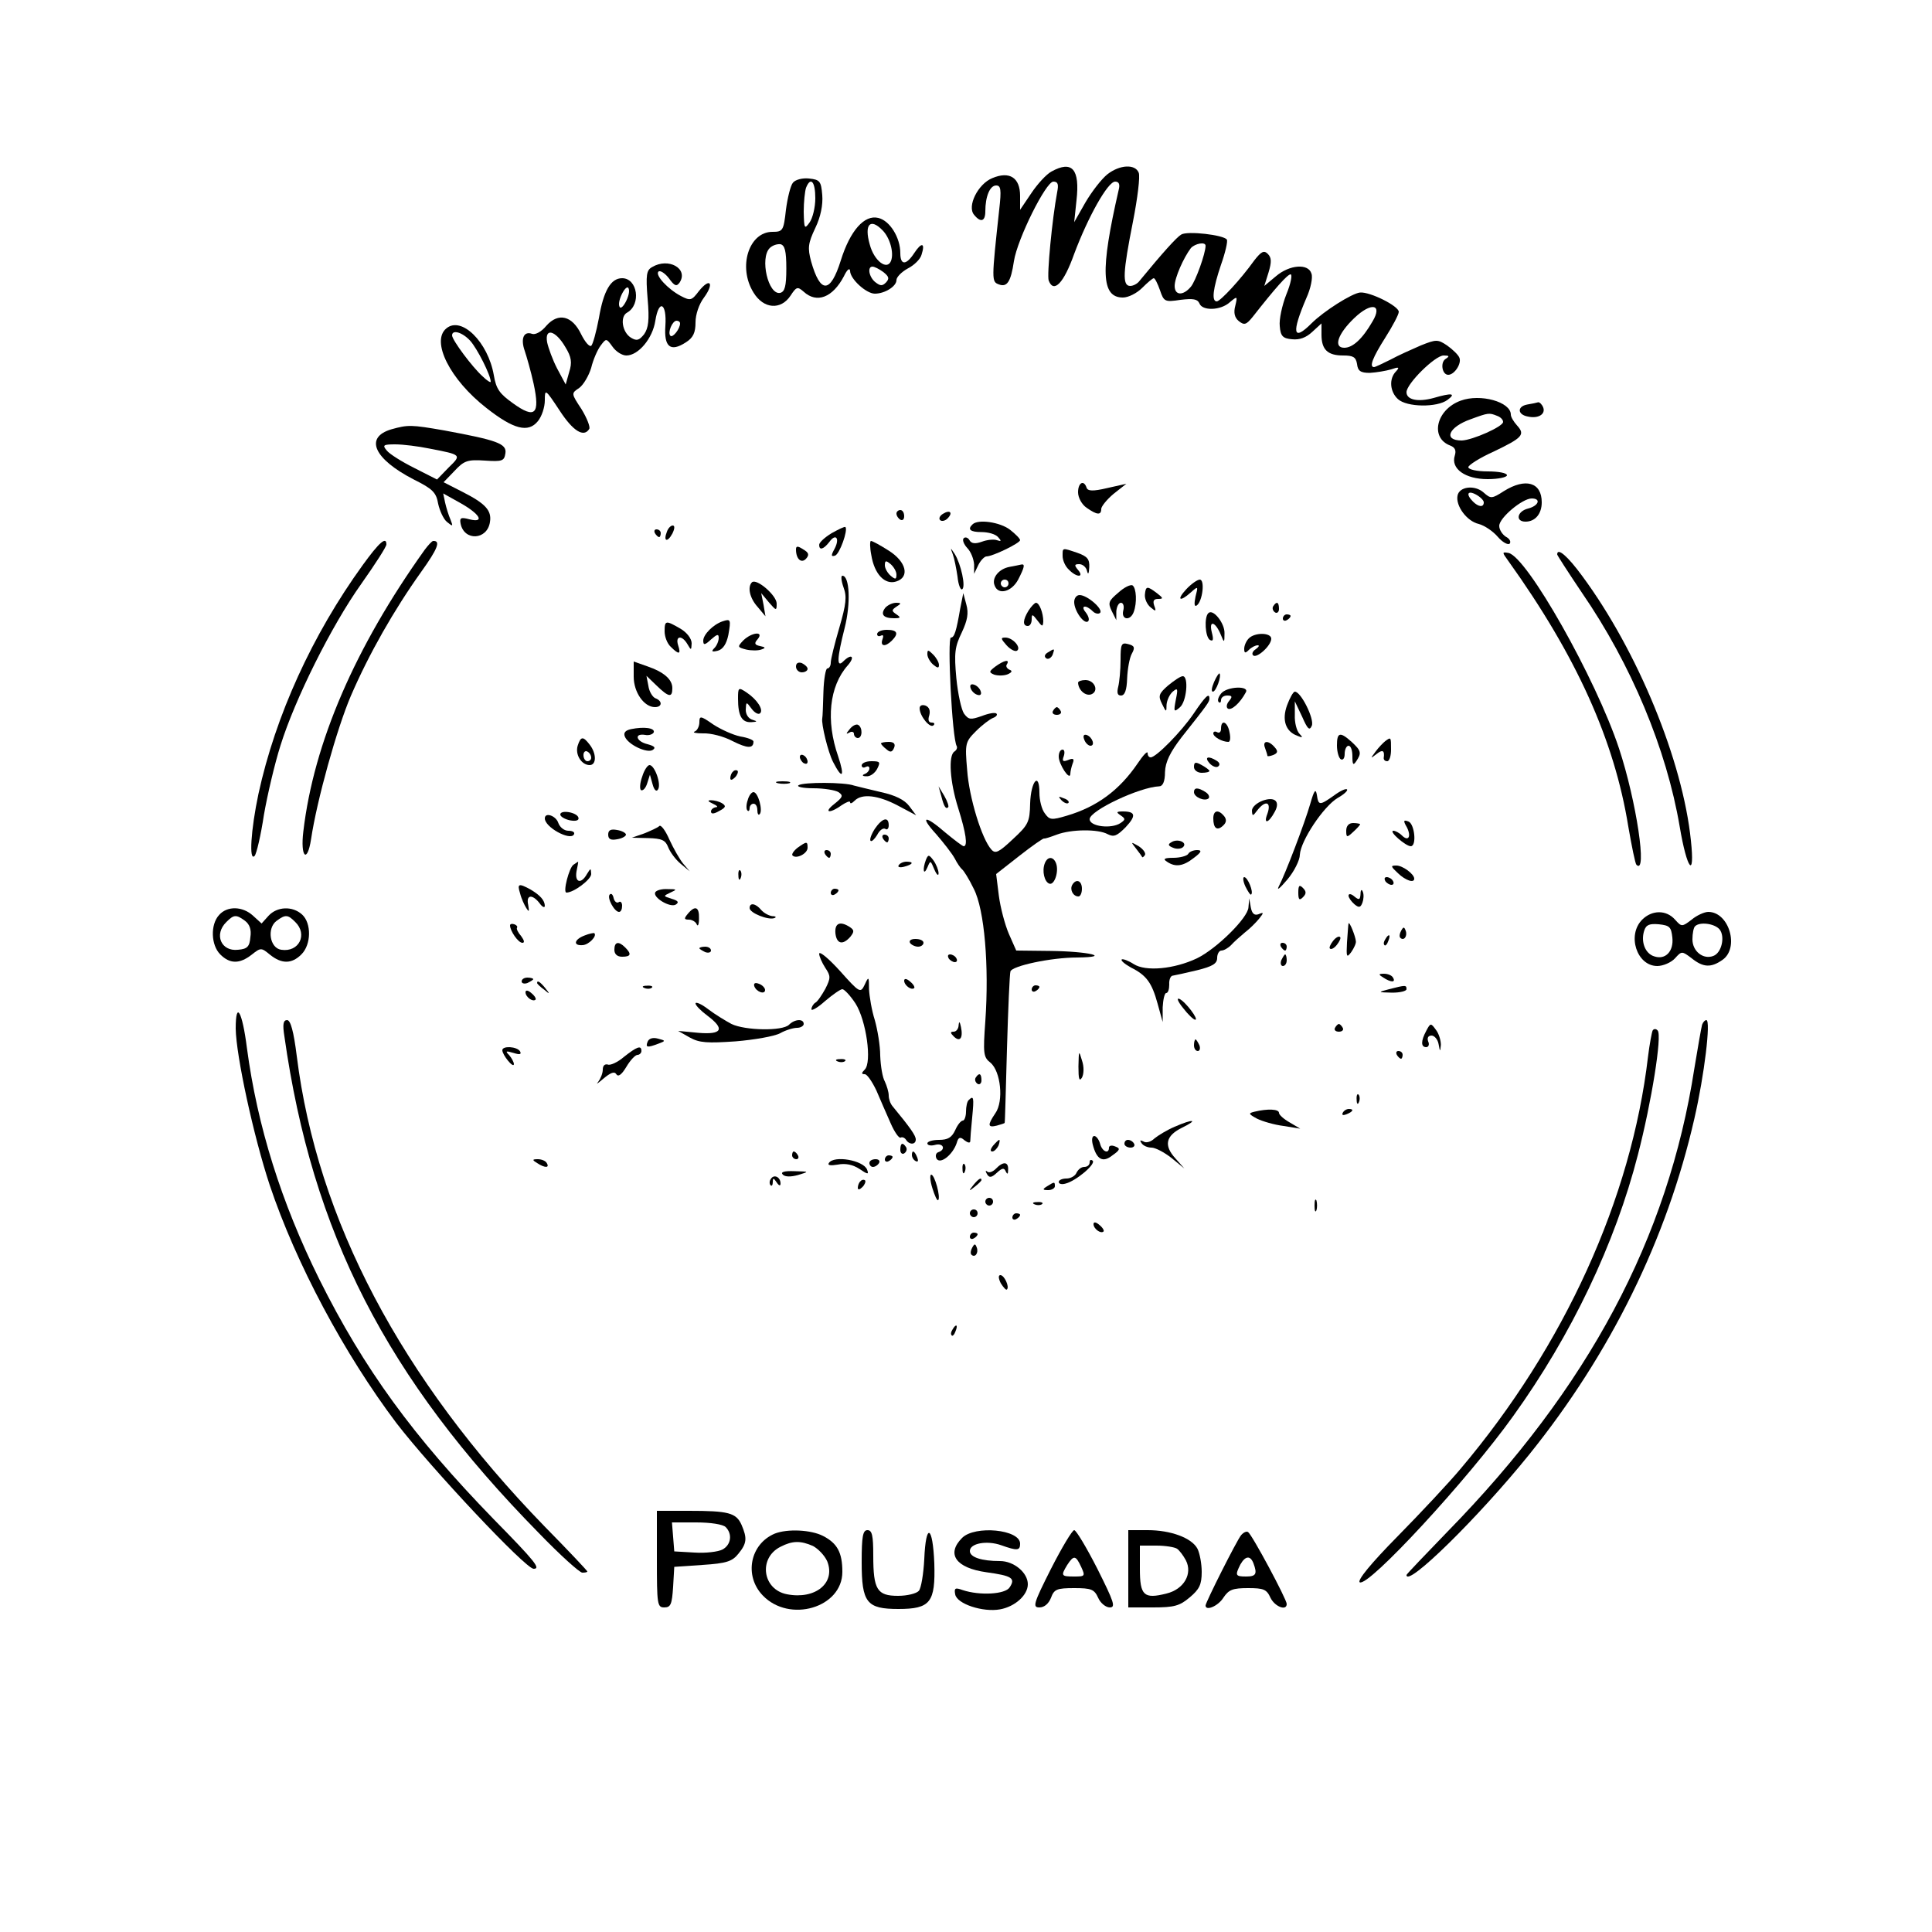 <?xml version="1.0" standalone="no"?>
<!DOCTYPE svg PUBLIC "-//W3C//DTD SVG 20010904//EN"
 "http://www.w3.org/TR/2001/REC-SVG-20010904/DTD/svg10.dtd">
<svg version="1.0" xmlns="http://www.w3.org/2000/svg"
 width="500pt" height="500pt" viewBox="0 0 500 500"
 preserveAspectRatio="xMidYMid meet">
<g transform="translate(0,500) scale(0.1,-0.1)"
fill="#000000" stroke="none">
<path d="M2721 4556 c-13 -7 -36 -32 -52 -56 l-29 -43 0 36 c0 47 -27 65 -72
46 -37 -15 -66 -73 -47 -95 17 -21 29 -17 29 9 0 39 12 67 28 67 12 0 14 -10
8 -62 -20 -184 -20 -187 -1 -194 21 -8 31 6 39 60 9 58 83 206 102 206 12 0
14 -7 10 -27 -13 -69 -27 -215 -22 -229 13 -34 39 -7 66 69 36 96 87 187 106
187 10 0 13 -7 9 -22 -48 -209 -45 -278 11 -278 14 0 36 11 50 25 14 14 27 25
30 25 3 0 10 -14 16 -31 10 -30 13 -31 53 -25 33 4 44 2 49 -9 7 -20 55 -19
79 3 19 16 20 16 14 -9 -5 -18 -2 -31 9 -40 14 -11 19 -10 36 11 58 74 90 110
98 110 5 0 1 -23 -11 -52 -11 -28 -19 -65 -17 -82 2 -26 8 -32 32 -34 19 -2
36 4 52 19 l24 22 0 -29 c0 -39 16 -54 56 -54 26 0 33 -4 36 -22 2 -18 9 -23
33 -23 17 1 41 5 55 9 20 7 23 6 13 -5 -19 -19 -16 -53 5 -72 23 -21 101 -22
128 -2 23 17 12 19 -36 5 -40 -11 -70 -5 -70 15 0 22 74 95 96 95 15 0 16 -2
5 -9 -14 -9 -9 -41 7 -41 16 0 35 29 29 44 -3 8 -18 22 -32 32 -24 16 -28 16
-68 0 -23 -10 -59 -26 -79 -37 -20 -10 -39 -19 -42 -19 -13 0 -4 24 29 76 19
30 35 60 35 67 0 15 -74 52 -100 50 -21 -2 -94 -48 -126 -80 -48 -48 -52 -25
-13 66 11 24 17 53 13 63 -8 27 -57 23 -92 -7 l-30 -25 11 35 c8 27 8 38 -2
48 -10 10 -17 6 -35 -17 -35 -49 -88 -106 -97 -106 -14 0 -10 33 11 95 11 31
18 61 15 65 -8 12 -102 23 -118 13 -12 -7 -48 -47 -108 -120 -5 -7 -16 -13
-24 -13 -21 0 -19 35 7 166 12 61 19 118 15 127 -9 23 -49 21 -81 -4 -15 -12
-40 -44 -57 -73 l-29 -51 6 57 c9 80 -11 104 -65 74z m399 -192 c0 -20 -26
-92 -38 -106 -20 -24 -42 -23 -42 2 0 21 23 73 42 98 11 12 38 17 38 6z m432
-196 c-26 -45 -51 -68 -73 -68 -29 0 -17 36 26 77 44 42 74 36 47 -9z"/>
<path d="M2052 4527 c-6 -7 -14 -39 -18 -70 -6 -54 -8 -57 -35 -57 -61 0 -90
-91 -49 -157 26 -43 71 -46 96 -8 15 23 18 24 34 10 34 -31 75 -15 104 40 8
17 15 23 16 14 0 -21 42 -59 64 -59 26 0 56 19 56 35 0 8 13 21 29 30 16 8 33
24 36 36 10 31 0 33 -19 4 -21 -32 -36 -32 -36 0 0 40 -27 84 -57 91 -36 9
-73 -33 -97 -110 -27 -86 -53 -87 -77 -2 -9 34 -8 46 11 86 14 29 20 60 18 85
-3 36 -6 40 -34 43 -17 2 -36 -3 -42 -11z m58 -40 c0 -24 -7 -52 -15 -63 -13
-18 -14 -16 -15 28 0 25 3 53 6 62 12 30 24 16 24 -27z m174 -83 c19 -19 30
-58 22 -79 -10 -26 -44 0 -55 42 -15 52 1 70 33 37z m-249 -99 c0 -46 -4 -60
-16 -63 -31 -6 -53 90 -27 116 7 7 19 11 28 10 11 -3 15 -17 15 -63z m251 -9
c15 -12 16 -17 7 -27 -10 -10 -15 -9 -28 1 -16 13 -21 40 -7 40 5 0 17 -6 28
-14z"/>
<path d="M1688 4309 c-15 -8 -17 -20 -12 -82 5 -56 2 -76 -9 -92 -13 -16 -19
-18 -34 -9 -23 14 -29 55 -10 65 37 21 27 89 -13 89 -29 0 -48 -32 -60 -103
-7 -37 -16 -69 -20 -72 -5 -3 -16 10 -26 30 -23 48 -59 57 -90 22 -13 -16 -29
-24 -37 -21 -22 8 -30 -13 -19 -44 5 -15 16 -53 23 -85 17 -79 4 -92 -53 -51
-35 25 -44 37 -50 73 -15 86 -84 154 -123 121 -40 -33 9 -132 104 -206 70 -55
108 -65 133 -34 10 12 18 36 18 54 0 30 1 30 38 -26 35 -54 63 -71 77 -48 3 5
-6 28 -20 51 -27 41 -27 41 -6 55 11 8 25 32 31 52 5 21 16 46 24 57 15 20 15
20 31 -2 9 -13 25 -23 36 -23 31 0 68 44 75 90 9 57 30 46 26 -13 -4 -55 13
-69 53 -43 19 12 25 25 25 52 0 20 9 47 22 64 27 37 16 53 -13 17 -19 -25 -22
-26 -47 -13 -34 18 -67 54 -58 63 4 4 16 -3 27 -17 15 -21 20 -22 28 -11 23
36 -29 65 -71 40z m-69 -91 c-7 -13 -14 -18 -16 -11 -3 7 1 22 8 35 7 13 14
18 16 11 3 -7 -1 -22 -8 -35z m141 -55 c0 -14 -19 -38 -25 -32 -8 8 5 39 16
39 5 0 9 -3 9 -7z m-543 -45 c18 -20 53 -89 53 -106 0 -3 -10 3 -21 14 -26 23
-79 94 -79 106 0 16 27 8 47 -14z m246 -16 c16 -26 18 -40 10 -65 l-9 -32 -22
41 c-12 23 -23 54 -26 68 -7 39 22 31 47 -12z"/>
<path d="M3780 3963 c-63 -23 -80 -96 -27 -116 13 -5 16 -13 12 -26 -11 -34
27 -61 85 -61 28 0 50 5 50 10 0 6 -22 10 -50 10 -28 0 -50 5 -50 11 0 5 29
24 65 40 75 36 83 44 61 68 -9 10 -16 22 -16 28 0 33 -79 55 -130 36z m94 -39
c9 -3 16 -10 16 -16 0 -12 -79 -47 -107 -48 -49 0 -34 35 23 55 46 17 48 17
68 9z"/>
<path d="M3952 3953 c-26 -5 -25 -26 2 -31 27 -6 46 6 40 23 -3 8 -9 14 -13
14 -3 -1 -16 -4 -29 -6z"/>
<path d="M1013 3889 c-71 -21 -45 -77 58 -130 48 -24 58 -33 63 -63 4 -18 14
-40 23 -47 15 -12 16 -12 9 6 -5 11 -11 31 -14 44 l-5 24 43 -24 c52 -29 66
-53 25 -43 -22 6 -26 4 -23 -11 9 -46 69 -43 76 4 5 30 -12 48 -71 78 l-49 25
28 29 c25 27 34 30 79 27 45 -3 50 -1 53 19 4 25 -23 34 -158 59 -86 15 -94
15 -137 3z m99 -50 c83 -16 83 -16 49 -49 l-30 -31 -59 30 c-32 16 -64 36 -71
45 -12 14 -9 16 22 16 20 0 60 -5 89 -11z"/>
<path d="M2790 3726 c0 -14 10 -32 22 -40 27 -19 38 -20 38 -3 0 6 14 24 32
39 l33 26 -49 -11 c-38 -9 -51 -8 -54 1 -7 21 -22 13 -22 -12z"/>
<path d="M3892 3729 c-31 -20 -34 -20 -52 -4 -23 21 -64 16 -68 -8 -5 -26 24
-66 55 -73 15 -4 37 -19 49 -33 12 -14 26 -22 31 -18 4 5 0 13 -10 18 -9 6
-17 18 -17 28 0 21 60 71 84 71 25 0 18 -19 -9 -26 -29 -7 -34 -34 -7 -34 25
0 42 20 42 50 0 52 -42 64 -98 29z m-52 -29 c0 -14 -14 -12 -28 2 -19 19 -14
30 8 18 11 -6 20 -15 20 -20z"/>
<path d="M2320 3671 c0 -6 5 -13 10 -16 6 -3 10 1 10 9 0 9 -4 16 -10 16 -5 0
-10 -4 -10 -9z"/>
<path d="M2440 3670 c-8 -5 -11 -12 -7 -16 4 -4 13 -2 19 4 15 15 7 24 -12 12z"/>
<path d="M2517 3643 c-14 -13 -6 -20 23 -20 17 0 36 -5 43 -13 9 -10 9 -12 -3
-8 -8 3 -26 1 -39 -4 -17 -6 -27 -5 -32 4 -4 7 -11 9 -15 5 -4 -4 0 -15 9 -25
10 -10 17 -29 18 -43 l0 -24 11 23 c6 12 16 22 21 22 16 0 86 34 87 42 0 4
-12 16 -26 27 -26 20 -83 28 -97 14z"/>
<path d="M1726 3624 c-10 -25 1 -29 14 -5 6 12 7 21 1 21 -5 0 -12 -7 -15 -16z"/>
<path d="M2152 3620 c-18 -11 -32 -24 -32 -30 0 -15 11 -12 26 7 17 24 28 10
14 -17 -10 -18 -9 -21 1 -18 12 4 34 66 27 74 -2 2 -18 -6 -36 -16z"/>
<path d="M1695 3620 c3 -5 8 -10 11 -10 2 0 4 5 4 10 0 6 -5 10 -11 10 -5 0
-7 -4 -4 -10z"/>
<path d="M939 3538 c-131 -181 -226 -390 -270 -592 -20 -94 -25 -177 -10 -161
5 6 16 53 24 106 9 52 28 133 43 180 37 119 132 310 209 418 36 51 65 96 65
102 0 22 -19 5 -61 -53z"/>
<path d="M1099 3577 c-180 -252 -287 -499 -314 -729 -8 -66 10 -84 20 -20 15
101 67 287 103 371 47 109 112 223 182 321 43 60 51 81 31 80 -3 0 -13 -11
-22 -23z"/>
<path d="M2255 3563 c8 -49 35 -77 64 -68 36 11 27 51 -19 80 -22 14 -42 25
-46 25 -3 0 -3 -17 1 -37z m65 -50 c0 -13 -3 -13 -15 -3 -8 7 -15 19 -15 27 0
13 3 13 15 3 8 -7 15 -19 15 -27z"/>
<path d="M2060 3578 c0 -25 14 -37 26 -24 9 10 7 16 -7 24 -15 10 -19 9 -19 0z"/>
<path d="M2466 3565 c4 -11 9 -37 12 -57 2 -21 8 -36 12 -33 10 6 -3 65 -19
91 -12 18 -12 18 -5 -1z"/>
<path d="M2750 3561 c0 -11 7 -27 16 -35 20 -21 41 -21 24 -1 -10 12 -10 15 3
15 9 0 18 -8 20 -17 3 -12 5 -8 6 9 1 21 -5 28 -30 37 -41 14 -39 14 -39 -8z"/>
<path d="M3903 3549 c177 -247 275 -465 311 -688 9 -52 18 -96 21 -99 29 -29
0 165 -45 301 -60 181 -238 496 -286 506 -17 3 -17 2 -1 -20z"/>
<path d="M4030 3565 c0 -2 29 -47 64 -99 128 -186 219 -405 253 -605 19 -113
40 -138 29 -36 -21 205 -137 489 -281 684 -38 52 -65 75 -65 56z"/>
<path d="M2613 3533 c-28 -5 -47 -29 -39 -48 9 -26 44 -17 61 15 17 33 18 41
8 39 -5 -1 -18 -4 -30 -6z m-3 -43 c0 -5 -4 -10 -10 -10 -5 0 -10 5 -10 10 0
6 5 10 10 10 6 0 10 -4 10 -10z"/>
<path d="M2183 3480 c9 -24 7 -43 -11 -105 -12 -41 -22 -81 -22 -90 0 -8 -4
-15 -9 -15 -4 0 -9 -27 -10 -61 -1 -34 -2 -64 -3 -68 -3 -14 15 -88 28 -113
24 -47 31 -39 13 15 -32 92 -23 181 25 235 20 23 10 32 -12 10 -17 -17 -16 8
4 87 16 63 13 135 -6 135 -4 0 -3 -13 3 -30z"/>
<path d="M1946 3493 c-12 -12 -6 -41 15 -64 l20 -24 -5 30 -6 30 20 -24 c19
-22 20 -22 20 -3 0 21 -52 66 -64 55z"/>
<path d="M3070 3475 c-26 -28 -17 -34 12 -8 19 17 19 16 12 -11 -4 -19 -3 -27
3 -23 15 10 22 67 8 67 -6 0 -22 -11 -35 -25z"/>
<path d="M2894 3466 c-25 -21 -27 -26 -17 -47 l12 -24 0 23 c1 12 6 22 12 22
6 0 9 -9 6 -20 -6 -24 18 -28 27 -4 9 24 7 62 -3 69 -5 3 -22 -5 -37 -19z"/>
<path d="M2963 3461 c-1 -11 6 -26 15 -33 13 -11 15 -11 9 5 -4 12 -1 17 10
17 14 0 14 2 -3 15 -25 19 -29 19 -31 -4z"/>
<path d="M2485 3425 c-10 -58 -15 -75 -24 -75 -10 0 3 -262 15 -281 2 -4 0
-10 -6 -14 -16 -10 -12 -78 10 -147 20 -64 25 -98 14 -98 -3 0 -24 16 -47 35
-54 47 -68 44 -24 -4 19 -22 41 -50 48 -63 6 -12 15 -25 19 -28 4 -3 18 -25
30 -50 28 -54 40 -200 30 -343 -6 -83 -5 -93 13 -107 27 -22 35 -100 13 -131
-21 -31 -20 -38 4 -32 11 3 20 6 20 7 1 0 3 87 6 191 3 105 7 195 9 201 4 14
104 36 173 36 92 1 29 16 -70 17 l-88 1 -19 43 c-10 23 -22 68 -26 99 l-7 56
60 47 c33 26 62 46 64 45 2 -1 17 4 33 10 37 14 107 15 132 1 16 -8 24 -4 46
18 28 30 26 41 -7 41 -17 0 -18 -2 -6 -10 13 -9 13 -11 0 -20 -24 -16 -80 -9
-80 10 0 22 129 83 180 85 9 0 15 12 15 37 1 26 13 51 43 90 69 87 72 92 72
100 0 16 -10 7 -41 -39 -32 -47 -97 -113 -111 -113 -5 0 -8 5 -8 11 0 7 -12
-6 -26 -27 -47 -69 -105 -112 -183 -135 -40 -12 -45 -11 -57 6 -8 10 -14 34
-14 53 0 56 -22 31 -24 -27 -1 -49 -5 -56 -45 -93 -36 -34 -45 -38 -55 -27
-25 27 -58 135 -63 206 -6 69 -5 73 23 101 16 16 36 31 44 34 8 3 12 8 9 11
-3 4 -20 1 -38 -6 -29 -10 -34 -10 -46 6 -7 10 -16 51 -20 92 -6 65 -4 81 14
118 15 32 18 50 12 72 l-8 30 -8 -40z"/>
<path d="M2780 3442 c0 -23 26 -59 36 -50 4 4 1 14 -6 23 -15 18 0 21 18 3 6
-6 15 -8 19 -4 9 9 -33 46 -53 46 -8 0 -14 -8 -14 -18z"/>
<path d="M2291 3427 c-13 -17 -5 -27 23 -27 17 0 18 2 6 10 -13 9 -13 11 0 20
13 8 13 10 -1 10 -9 0 -22 -6 -28 -13z"/>
<path d="M2662 3420 c-15 -24 -16 -40 -2 -40 6 0 10 8 10 17 0 15 2 14 15 -3
12 -16 14 -17 15 -2 0 21 -10 48 -19 48 -3 0 -12 -9 -19 -20z"/>
<path d="M3295 3431 c-3 -5 -1 -12 5 -16 5 -3 10 1 10 9 0 18 -6 21 -15 7z"/>
<path d="M3127 3413 c-11 -11 -8 -61 4 -69 9 -5 10 1 5 20 -8 33 10 27 24 -8
8 -20 9 -20 9 5 1 26 -30 65 -42 52z"/>
<path d="M3320 3399 c0 -5 5 -7 10 -4 6 3 10 8 10 11 0 2 -4 4 -10 4 -5 0 -10
-5 -10 -11z"/>
<path d="M1870 3392 c-24 -8 -50 -34 -50 -50 0 -12 4 -12 20 3 16 14 20 15 20
4 0 -8 -5 -20 -11 -26 -9 -9 -7 -11 9 -7 13 4 22 17 27 41 7 40 6 42 -15 35z"/>
<path d="M1720 3366 c0 -14 7 -32 16 -40 21 -21 27 -20 19 4 -8 25 10 27 24 3
10 -17 10 -16 11 2 0 12 -12 28 -29 38 -38 22 -41 22 -41 -7z"/>
<path d="M2270 3359 c0 -5 4 -7 10 -4 6 3 7 -1 4 -9 -7 -19 7 -21 24 -4 19 19
14 28 -13 28 -14 0 -25 -5 -25 -11z"/>
<path d="M1924 3343 c-16 -17 -16 -18 7 -24 13 -3 31 -3 39 0 12 4 12 6 -3 9
-14 3 -16 7 -6 18 17 21 -15 18 -37 -3z"/>
<path d="M3232 3348 c-7 -7 -12 -19 -12 -27 0 -12 3 -12 12 -3 7 7 17 12 23
12 5 0 3 -4 -5 -10 -8 -5 -11 -12 -7 -16 9 -9 47 25 47 43 0 16 -42 17 -58 1z"/>
<path d="M2605 3330 c10 -11 22 -17 27 -14 12 8 -11 34 -30 34 -13 0 -12 -3 3
-20z"/>
<path d="M2900 3292 c0 -26 -3 -57 -6 -69 -4 -16 -2 -23 7 -23 10 0 15 14 16
44 1 24 6 53 12 64 9 16 7 21 -9 25 -18 5 -20 0 -20 -41z"/>
<path d="M2400 3307 c0 -8 7 -20 15 -27 11 -9 15 -10 15 -1 0 7 -7 19 -15 27
-13 13 -15 13 -15 1z"/>
<path d="M2711 3311 c-8 -5 -9 -11 -3 -15 5 -3 12 1 16 9 6 17 6 18 -13 6z"/>
<path d="M1640 3249 c0 -41 27 -79 55 -79 19 0 20 16 1 23 -7 3 -16 17 -18 32
l-5 26 26 -25 c32 -31 41 -32 41 -7 0 23 -22 42 -66 57 l-34 12 0 -39z"/>
<path d="M2060 3275 c0 -8 7 -15 15 -15 8 0 15 4 15 9 0 5 -7 11 -15 15 -9 3
-15 0 -15 -9z"/>
<path d="M2576 3275 c-17 -13 -17 -15 -3 -21 10 -3 25 -3 35 1 11 5 13 9 4 12
-6 3 -10 9 -6 14 8 14 -8 10 -30 -6z"/>
<path d="M3142 3235 c-6 -14 -8 -25 -3 -25 8 0 23 41 17 47 -1 2 -8 -8 -14
-22z"/>
<path d="M3023 3226 c-24 -21 -26 -27 -16 -47 11 -23 12 -23 12 -3 1 12 8 27
16 34 13 11 14 8 8 -21 -6 -31 -5 -33 10 -20 18 14 24 81 8 81 -6 0 -22 -11
-38 -24z"/>
<path d="M2790 3233 c1 -19 19 -35 34 -30 21 8 9 37 -15 37 -10 0 -19 -3 -19
-7z"/>
<path d="M2512 3219 c2 -7 10 -15 17 -17 8 -3 12 1 9 9 -2 7 -10 15 -17 17 -8
3 -12 -1 -9 -9z"/>
<path d="M1910 3192 c0 -45 10 -62 34 -61 16 1 17 2 4 6 -11 3 -18 14 -18 26
1 21 1 22 15 3 8 -11 18 -16 22 -12 10 9 -8 36 -35 54 -21 14 -22 13 -22 -16z"/>
<path d="M3160 3205 c-7 -9 -10 -18 -6 -22 3 -3 6 -1 6 5 0 7 7 12 16 12 13 0
14 -3 5 -14 -7 -8 -8 -17 -3 -20 9 -5 31 14 46 42 11 18 -49 16 -64 -3z"/>
<path d="M3331 3175 c-14 -38 -4 -68 26 -79 14 -6 16 -5 6 5 -7 7 -13 29 -12
49 l0 35 19 -40 c14 -32 19 -37 25 -23 7 17 -28 88 -44 88 -4 0 -13 -16 -20
-35z"/>
<path d="M2380 3167 c0 -20 27 -53 36 -44 4 4 2 7 -5 7 -8 0 -10 7 -6 19 3 12
0 21 -10 25 -9 3 -15 0 -15 -7z"/>
<path d="M2725 3160 c-3 -5 1 -10 10 -10 9 0 13 5 10 10 -3 6 -8 10 -10 10 -2
0 -7 -4 -10 -10z"/>
<path d="M1810 3131 c0 -11 -6 -22 -12 -24 -7 -3 3 -5 22 -5 19 1 54 -8 76
-20 38 -19 54 -20 54 -1 0 4 -15 10 -34 13 -19 4 -50 18 -70 31 -33 23 -36 23
-36 6z"/>
<path d="M2199 3113 c-10 -12 -10 -14 -1 -9 6 4 12 2 12 -3 0 -6 5 -11 10 -11
12 0 13 27 1 34 -5 3 -15 -2 -22 -11z"/>
<path d="M3160 3114 c0 -8 -4 -12 -10 -9 -5 3 -10 2 -10 -3 0 -9 23 -22 39
-22 5 0 6 11 3 25 -5 27 -22 35 -22 9z"/>
<path d="M1633 3113 c-14 -3 -20 -9 -16 -19 8 -21 57 -44 72 -35 9 6 5 10 -13
15 -30 7 -36 29 -6 24 10 -2 20 2 22 7 3 11 -25 15 -59 8z"/>
<path d="M2806 3086 c3 -9 11 -16 16 -16 13 0 5 23 -10 28 -7 2 -10 -2 -6 -12z"/>
<path d="M3460 3071 c0 -17 5 -33 10 -36 6 -3 10 3 10 14 0 12 5 21 10 21 6 0
10 -12 10 -27 0 -22 2 -25 10 -13 14 21 13 27 -12 50 -30 27 -38 25 -38 -9z"/>
<path d="M1495 3070 c-7 -23 10 -50 31 -50 18 0 18 30 0 53 -17 22 -23 22 -31
-3z m35 -31 c0 -5 -4 -9 -10 -9 -5 0 -10 7 -10 16 0 8 5 12 10 9 6 -3 10 -10
10 -16z"/>
<path d="M3585 3082 c-5 -4 -17 -16 -25 -27 -14 -19 -14 -19 3 -6 15 12 21 9
18 -11 0 -5 4 -8 9 -8 6 0 10 14 10 30 0 33 0 33 -15 22z"/>
<path d="M2280 3076 c0 -2 6 -9 14 -15 10 -9 15 -8 20 4 4 10 -1 15 -14 15
-11 0 -20 -2 -20 -4z"/>
<path d="M3274 3064 c3 -9 6 -17 6 -20 0 -2 7 -1 15 2 12 5 13 10 4 20 -16 19
-33 18 -25 -2z"/>
<path d="M2740 3042 c0 -20 29 -64 30 -45 0 6 3 19 6 27 5 12 2 15 -12 9 -13
-5 -16 -3 -11 10 3 9 2 17 -3 17 -6 0 -10 -8 -10 -18z"/>
<path d="M2070 3041 c0 -5 5 -13 10 -16 6 -3 10 -2 10 4 0 5 -4 13 -10 16 -5
3 -10 2 -10 -4z"/>
<path d="M3130 3025 c7 -8 17 -12 22 -9 6 4 5 10 -3 15 -22 14 -33 10 -19 -6z"/>
<path d="M2230 3019 c0 -5 5 -7 10 -4 6 3 10 2 10 -4 0 -5 -6 -12 -12 -14 -8
-3 -6 -6 4 -6 10 -1 22 8 28 19 9 18 8 20 -15 20 -14 0 -25 -5 -25 -11z"/>
<path d="M3090 3015 c0 -8 9 -15 20 -15 11 0 20 2 20 5 0 2 -9 9 -20 15 -16 9
-20 8 -20 -5z"/>
<path d="M1662 2990 c-6 -16 -7 -32 -3 -35 5 -2 12 5 16 18 l7 22 7 -25 c4
-15 10 -20 14 -13 9 14 -9 63 -22 63 -5 0 -14 -13 -19 -30z"/>
<path d="M1897 3003 c-4 -3 -7 -11 -7 -17 0 -6 5 -5 12 2 6 6 9 14 7 17 -3 3
-9 2 -12 -2z"/>
<path d="M2013 2973 c9 -2 23 -2 30 0 6 3 -1 5 -18 5 -16 0 -22 -2 -12 -5z"/>
<path d="M2067 2968 c-7 -4 11 -8 38 -8 28 0 57 -5 65 -10 13 -9 11 -13 -10
-30 -30 -23 -14 -27 18 -4 12 8 22 12 22 8 0 -5 5 -3 12 4 19 19 61 14 112
-13 l47 -25 -18 24 c-12 16 -36 28 -73 36 -30 7 -62 15 -70 17 -24 9 -131 9
-143 1z"/>
<path d="M2436 2940 c7 -28 12 -35 18 -29 2 2 -2 15 -10 29 l-15 25 7 -25z"/>
<path d="M3090 2950 c0 -13 28 -25 38 -16 3 4 0 11 -8 16 -20 13 -30 12 -30 0z"/>
<path d="M3391 2920 c-14 -49 -65 -183 -82 -215 -5 -11 4 -3 22 18 18 21 33
51 33 65 2 36 61 125 98 147 16 9 27 19 24 22 -3 3 -18 -4 -34 -16 -37 -26
-40 -26 -44 2 -3 17 -7 12 -17 -23z"/>
<path d="M1935 2929 c-4 -11 -4 -23 -1 -26 3 -4 6 -1 6 5 0 7 5 12 10 12 6 0
10 -7 10 -17 0 -9 3 -14 6 -10 9 9 -4 57 -16 57 -5 0 -12 -9 -15 -21z"/>
<path d="M2747 2929 c7 -7 15 -10 18 -7 3 3 -2 9 -12 12 -14 6 -15 5 -6 -5z"/>
<path d="M3268 2928 c-16 -6 -28 -17 -28 -26 1 -15 2 -15 14 1 21 27 37 22 26
-9 -11 -28 3 -25 19 5 15 27 0 40 -31 29z"/>
<path d="M1845 2920 c11 -5 14 -9 8 -9 -7 -1 -13 -6 -13 -11 0 -7 7 -7 21 1
17 9 19 13 8 20 -8 5 -21 8 -29 8 -10 0 -8 -3 5 -9z"/>
<path d="M1450 2892 c0 -5 11 -12 25 -15 16 -3 24 0 22 7 -4 14 -47 21 -47 8z"/>
<path d="M3140 2882 c0 -26 10 -33 25 -19 9 8 10 16 3 25 -15 18 -28 15 -28
-6z"/>
<path d="M1410 2882 c0 -23 65 -58 75 -42 4 6 -3 10 -14 10 -11 0 -22 9 -26
20 -6 19 -35 29 -35 12z"/>
<path d="M2264 2855 c-9 -14 -14 -28 -11 -31 3 -3 10 4 17 15 6 12 15 19 21
16 5 -4 9 1 9 9 0 24 -17 19 -36 -9z"/>
<path d="M3641 2859 c12 -24 4 -38 -13 -21 -7 7 -17 12 -22 12 -13 -1 32 -40
45 -40 16 0 10 58 -6 64 -13 5 -14 2 -4 -15z"/>
<path d="M1706 2862 c-4 -4 -22 -12 -39 -19 l-32 -11 43 -1 c34 -1 44 -5 51
-23 5 -13 19 -32 32 -43 l24 -20 -17 20 c-9 11 -25 39 -36 63 -10 23 -22 39
-26 34z"/>
<path d="M3484 2850 c0 -18 2 -18 18 -3 10 9 18 18 18 20 0 1 -8 3 -18 3 -11
0 -18 -7 -18 -20z"/>
<path d="M1574 2840 c0 -12 7 -15 23 -12 13 2 23 8 23 12 0 4 -10 10 -23 12
-16 3 -23 0 -23 -12z"/>
<path d="M2285 2830 c3 -5 8 -10 11 -10 2 0 4 5 4 10 0 6 -5 10 -11 10 -5 0
-7 -4 -4 -10z"/>
<path d="M3031 2820 c-9 -5 -8 -9 5 -14 9 -4 21 -3 26 2 12 12 -15 23 -31 12z"/>
<path d="M2064 2806 c-10 -8 -16 -17 -13 -20 10 -10 39 5 39 20 0 17 -2 17
-26 0z"/>
<path d="M2940 2804 c8 -10 15 -20 16 -22 1 -2 4 1 7 5 3 5 -4 15 -16 23 -21
12 -21 12 -7 -6z"/>
<path d="M2135 2790 c3 -5 8 -10 11 -10 2 0 4 5 4 10 0 6 -5 10 -11 10 -5 0
-7 -4 -4 -10z"/>
<path d="M3075 2790 c-3 -5 -21 -10 -38 -10 -24 0 -28 -3 -17 -10 22 -15 42
-12 70 10 20 15 21 20 8 20 -9 0 -20 -4 -23 -10z"/>
<path d="M2396 2774 c-9 -24 -6 -42 4 -19 8 19 8 19 18 -5 6 -14 11 -18 11
-10 0 8 -6 23 -13 33 -12 16 -14 16 -20 1z"/>
<path d="M2704 2766 c-8 -20 -1 -49 12 -53 13 -4 25 32 17 53 -7 18 -22 18
-29 0z"/>
<path d="M1484 2762 c-11 -7 -28 -72 -18 -72 19 0 64 34 64 48 -1 16 -1 16
-11 0 -15 -27 -32 -22 -27 7 3 14 5 25 4 25 0 0 -6 -4 -12 -8z"/>
<path d="M2326 2761 c-4 -5 3 -7 14 -4 23 6 26 13 6 13 -8 0 -17 -4 -20 -9z"/>
<path d="M3618 2740 c20 -19 42 -26 42 -14 0 12 -30 34 -46 34 -16 0 -15 -2 4
-20z"/>
<path d="M1911 2734 c0 -11 3 -14 6 -6 3 7 2 16 -1 19 -3 4 -6 -2 -5 -13z"/>
<path d="M3223 2706 c7 -14 13 -23 15 -21 7 6 -9 45 -18 45 -4 0 -3 -11 3 -24z"/>
<path d="M3585 2720 c3 -5 11 -10 16 -10 6 0 7 5 4 10 -3 6 -11 10 -16 10 -6
0 -7 -4 -4 -10z"/>
<path d="M2775 2710 c-7 -12 2 -30 16 -30 5 0 9 9 9 20 0 21 -15 27 -25 10z"/>
<path d="M1346 2688 c3 -13 11 -30 16 -38 7 -11 8 -10 5 8 -6 26 10 29 29 5 7
-10 13 -13 14 -8 0 15 -12 28 -37 43 -31 17 -35 15 -27 -10z"/>
<path d="M3360 2690 c0 -19 3 -21 12 -12 9 9 9 15 0 24 -9 9 -12 7 -12 -12z"/>
<path d="M1696 2691 c-8 -13 38 -41 53 -32 9 6 6 10 -11 15 -22 7 -22 7 -3 16
18 8 17 9 -7 9 -15 1 -29 -3 -32 -8z"/>
<path d="M2150 2689 c0 -5 5 -7 10 -4 6 3 10 8 10 11 0 2 -4 4 -10 4 -5 0 -10
-5 -10 -11z"/>
<path d="M3521 2686 c-1 -15 -4 -16 -16 -6 -8 7 -15 8 -15 2 0 -5 7 -15 15
-22 12 -10 16 -9 21 4 3 8 4 21 1 28 -3 8 -6 5 -6 -6z"/>
<path d="M1578 2685 c-8 -8 12 -45 24 -45 5 0 8 7 8 16 0 8 -4 13 -9 9 -5 -3
-11 2 -13 11 -2 9 -6 13 -10 9z"/>
<path d="M3231 2652 c-1 -27 -82 -107 -133 -132 -59 -28 -133 -35 -164 -15
-14 9 -28 14 -31 12 -3 -3 8 -12 24 -21 40 -20 54 -39 69 -94 l13 -47 0 38 c1
20 5 37 9 37 5 0 8 10 8 22 -1 13 4 23 9 23 6 1 34 7 63 14 40 10 52 17 52 32
0 10 5 19 11 19 6 0 17 6 25 14 7 8 24 23 36 33 13 10 29 26 37 36 12 15 12
17 -2 11 -11 -4 -17 2 -20 18 l-4 23 -2 -23z"/>
<path d="M1940 2650 c0 -13 49 -32 64 -26 6 2 4 5 -5 5 -9 1 -22 8 -29 16 -14
17 -30 20 -30 5z"/>
<path d="M567 2632 c-23 -25 -21 -78 3 -102 25 -25 50 -25 81 -1 24 19 25 19
48 0 30 -24 56 -24 81 1 26 26 26 81 2 103 -25 23 -65 21 -87 -3 l-18 -20 -22
20 c-27 25 -67 26 -88 2z m67 -15 c12 -9 17 -23 14 -42 -2 -25 -8 -31 -32 -33
-44 -5 -63 40 -30 72 19 19 25 20 48 3z m130 -3 c33 -32 10 -79 -36 -72 -30 4
-38 56 -12 75 23 17 29 16 48 -3z"/>
<path d="M1780 2635 c-10 -12 -10 -15 3 -15 8 0 18 -6 20 -12 3 -7 6 -1 6 15
1 30 -10 35 -29 12z"/>
<path d="M4250 2620 c-40 -40 -14 -120 39 -120 15 0 36 9 46 20 17 19 18 19
43 0 30 -24 50 -25 80 -4 44 31 17 124 -37 124 -10 0 -30 -9 -43 -20 -25 -19
-26 -19 -43 0 -23 26 -60 25 -85 0z m78 -46 c4 -36 -18 -59 -47 -49 -23 7 -35
37 -26 66 5 16 14 19 38 17 28 -3 32 -7 35 -34z m122 21 c15 -18 6 -61 -16
-69 -26 -10 -54 12 -54 43 0 15 3 31 7 34 12 12 50 7 63 -8z"/>
<path d="M1320 2605 c0 -14 21 -45 32 -45 6 0 5 6 -3 17 -8 9 -13 19 -11 22 2
3 -1 7 -7 9 -6 2 -11 1 -11 -3z"/>
<path d="M2162 2585 c3 -28 19 -32 39 -9 10 13 10 17 -2 25 -25 16 -39 10 -37
-16z"/>
<path d="M3490 2610 c-1 -3 -2 -25 -4 -49 -2 -38 -1 -41 11 -25 7 10 13 23 12
28 -1 13 -17 53 -19 46z"/>
<path d="M3626 2591 c-4 -7 -5 -15 -2 -18 9 -9 19 4 14 18 -4 11 -6 11 -12 0z"/>
<path d="M1513 2579 c-27 -10 -31 -27 -5 -25 16 1 38 24 30 31 -1 1 -13 -1
-25 -6z"/>
<path d="M3450 2565 c-7 -9 -11 -18 -8 -20 3 -3 11 1 18 10 7 9 11 18 8 20 -3
3 -11 -1 -18 -10z"/>
<path d="M3585 2569 c-4 -6 -5 -12 -2 -15 2 -3 7 2 10 11 7 17 1 20 -8 4z"/>
<path d="M2355 2560 c3 -5 13 -10 21 -10 8 0 14 5 14 10 0 6 -9 10 -21 10 -11
0 -17 -4 -14 -10z"/>
<path d="M1590 2542 c0 -11 7 -18 20 -18 23 0 25 7 8 24 -17 17 -28 15 -28 -6z"/>
<path d="M3315 2550 c3 -5 8 -10 11 -10 2 0 4 5 4 10 0 6 -5 10 -11 10 -5 0
-7 -4 -4 -10z"/>
<path d="M1810 2546 c0 -2 7 -6 15 -10 8 -3 15 -1 15 4 0 6 -7 10 -15 10 -8 0
-15 -2 -15 -4z"/>
<path d="M2120 2532 c0 -7 7 -23 16 -37 14 -21 14 -26 0 -54 -9 -16 -20 -33
-26 -36 -5 -3 -10 -11 -10 -17 0 -5 16 4 35 21 20 17 40 31 45 31 5 0 21 -17
34 -37 28 -44 43 -152 24 -171 -9 -9 -9 -12 0 -12 6 0 19 -19 30 -42 10 -24
27 -62 37 -85 10 -23 22 -40 26 -37 4 2 10 0 14 -6 8 -13 25 -13 25 1 0 10
-13 29 -60 86 -6 7 -10 19 -10 28 0 9 -5 25 -10 36 -6 10 -11 40 -12 67 0 26
-7 67 -14 92 -8 25 -14 61 -15 80 0 33 -1 34 -11 12 -11 -23 -13 -22 -64 35
-29 32 -53 52 -54 45z"/>
<path d="M2455 2520 c3 -5 11 -10 16 -10 6 0 7 5 4 10 -3 6 -11 10 -16 10 -6
0 -7 -4 -4 -10z"/>
<path d="M3316 2515 c-3 -8 -1 -15 4 -15 6 0 10 7 10 15 0 8 -2 15 -4 15 -2 0
-6 -7 -10 -15z"/>
<path d="M3580 2470 c20 -13 33 -13 25 0 -3 6 -14 10 -23 10 -15 0 -15 -2 -2
-10z"/>
<path d="M1350 2460 c0 -5 7 -7 15 -4 8 4 15 8 15 10 0 2 -7 4 -15 4 -8 0 -15
-4 -15 -10z"/>
<path d="M2340 2462 c0 -12 19 -26 26 -19 2 2 -2 10 -11 17 -9 8 -15 8 -15 2z"/>
<path d="M1390 2456 c0 -2 8 -10 18 -17 15 -13 16 -12 3 4 -13 16 -21 21 -21
13z"/>
<path d="M1952 2448 c5 -15 28 -23 28 -10 0 5 -7 13 -16 16 -10 4 -14 1 -12
-6z"/>
<path d="M1668 2443 c7 -3 16 -2 19 1 4 3 -2 6 -13 5 -11 0 -14 -3 -6 -6z"/>
<path d="M2670 2439 c0 -5 5 -7 10 -4 6 3 10 8 10 11 0 2 -4 4 -10 4 -5 0 -10
-5 -10 -11z"/>
<path d="M3595 2440 c-30 -8 -30 -8 8 -9 20 0 37 4 37 9 0 11 -2 11 -45 0z"/>
<path d="M1360 2432 c0 -12 19 -26 26 -19 2 2 -2 10 -11 17 -9 8 -15 8 -15 2z"/>
<path d="M3062 2391 c13 -17 27 -30 31 -30 11 -1 -25 47 -41 54 -8 3 -3 -8 10
-24z"/>
<path d="M1800 2403 c0 -5 14 -19 30 -31 47 -35 39 -50 -22 -45 l-53 5 30 -17
c25 -14 46 -15 119 -10 48 4 100 13 115 21 14 8 34 14 44 14 9 0 17 5 17 10 0
14 -23 13 -38 -2 -17 -17 -114 -15 -149 2 -15 8 -43 25 -60 38 -18 14 -33 20
-33 15z"/>
<path d="M610 2338 c1 -70 46 -278 88 -405 68 -203 193 -437 328 -616 90 -117
334 -377 355 -377 19 0 5 18 -104 129 -207 213 -335 388 -451 621 -98 198
-160 395 -187 598 -12 95 -29 124 -29 50z"/>
<path d="M736 2318 c72 -509 264 -884 658 -1285 55 -57 106 -103 113 -103 7 0
13 1 13 3 0 2 -50 55 -111 117 -371 382 -588 793 -641 1217 -8 64 -16 93 -25
93 -10 0 -12 -11 -7 -42z"/>
<path d="M2481 2348 c0 -10 -6 -18 -13 -18 -9 0 -9 -3 0 -12 16 -16 25 -5 19
24 -3 14 -5 16 -6 6z"/>
<path d="M4405 2348 c-2 -7 -11 -58 -20 -113 -68 -440 -275 -827 -639 -1199
-58 -60 -106 -110 -106 -112 0 -34 187 150 317 311 212 263 357 559 428 870
26 113 43 255 31 255 -4 0 -9 -6 -11 -12z"/>
<path d="M3455 2340 c-3 -5 1 -10 10 -10 9 0 13 5 10 10 -3 6 -8 10 -10 10 -2
0 -7 -4 -10 -10z"/>
<path d="M3691 2332 c-14 -26 -14 -42 0 -42 6 0 9 7 5 15 -3 9 0 15 9 15 7 0
16 -10 18 -22 4 -21 4 -21 6 -2 0 11 -5 29 -13 39 -13 18 -14 18 -25 -3z"/>
<path d="M4277 2333 c-2 -4 -8 -35 -12 -68 -43 -367 -217 -749 -484 -1065 -30
-36 -104 -115 -164 -176 -69 -70 -105 -114 -98 -119 22 -13 279 265 397 430
151 210 264 447 323 677 35 135 63 309 51 321 -4 5 -10 5 -13 0z"/>
<path d="M1676 2304 c-6 -15 -1 -16 28 -5 19 7 19 8 -1 13 -14 4 -24 0 -27 -8z"/>
<path d="M3090 2295 c0 -8 4 -15 10 -15 5 0 7 7 4 15 -4 8 -8 15 -10 15 -2 0
-4 -7 -4 -15z"/>
<path d="M1300 2282 c0 -12 29 -48 30 -36 0 5 -6 16 -12 23 -11 11 -9 12 11 6
16 -5 21 -4 17 4 -8 13 -46 15 -46 3z"/>
<path d="M1615 2265 c-16 -14 -36 -23 -42 -20 -8 2 -13 -3 -13 -13 0 -10 -6
-24 -12 -32 -7 -8 -1 -4 13 8 19 16 29 20 34 12 5 -8 14 -1 26 19 10 17 23 31
29 31 5 0 10 5 10 10 0 16 -12 11 -45 -15z"/>
<path d="M2791 2240 c0 -32 2 -40 9 -29 5 9 6 28 0 45 -8 27 -8 26 -9 -16z"/>
<path d="M3615 2270 c3 -5 8 -10 11 -10 2 0 4 5 4 10 0 6 -5 10 -11 10 -5 0
-7 -4 -4 -10z"/>
<path d="M2168 2253 c7 -3 16 -2 19 1 4 3 -2 6 -13 5 -11 0 -14 -3 -6 -6z"/>
<path d="M2525 2211 c-3 -5 -1 -12 5 -16 5 -3 10 1 10 9 0 18 -6 21 -15 7z"/>
<path d="M3511 2154 c0 -11 3 -14 6 -6 3 7 2 16 -1 19 -3 4 -6 -2 -5 -13z"/>
<path d="M2507 2153 c-4 -3 -7 -17 -7 -30 0 -12 -4 -23 -8 -23 -5 0 -14 -11
-20 -25 -9 -19 -19 -25 -42 -25 -16 0 -30 -4 -30 -9 0 -5 9 -7 20 -4 21 6 29
-12 8 -19 -6 -2 -8 -10 -4 -17 10 -15 42 11 52 41 4 15 9 17 20 7 8 -6 14 -8
15 -3 0 5 2 33 5 62 5 52 4 58 -9 45z"/>
<path d="M3247 2123 c-17 -4 -16 -6 6 -18 14 -7 45 -16 69 -19 l43 -7 -27 16
c-16 9 -28 20 -28 25 0 10 -30 11 -63 3z"/>
<path d="M3475 2120 c-3 -6 1 -7 9 -4 18 7 21 14 7 14 -6 0 -13 -4 -16 -10z"/>
<path d="M3040 2084 c-19 -8 -42 -22 -52 -30 -9 -9 -22 -13 -29 -8 -8 4 -10 3
-5 -4 4 -7 16 -12 26 -12 10 0 33 -12 52 -27 l33 -27 -23 26 c-31 34 -25 59
18 80 43 21 28 23 -20 2z"/>
<path d="M2828 2038 c10 -39 26 -48 51 -28 20 14 21 18 7 23 -9 4 -16 2 -16
-3 0 -18 -18 -10 -23 10 -3 11 -10 20 -15 20 -6 0 -7 -10 -4 -22z"/>
<path d="M2570 2035 c-7 -9 -8 -15 -2 -15 5 0 12 7 16 15 3 8 4 15 2 15 -2 0
-9 -7 -16 -15z"/>
<path d="M2910 2040 c0 -5 7 -10 16 -10 8 0 12 5 9 10 -3 6 -10 10 -16 10 -5
0 -9 -4 -9 -10z"/>
<path d="M2330 2024 c0 -8 5 -12 10 -9 6 4 8 11 5 16 -9 14 -15 11 -15 -7z"/>
<path d="M2050 2010 c0 -5 5 -10 11 -10 5 0 7 5 4 10 -3 6 -8 10 -11 10 -2 0
-4 -4 -4 -10z"/>
<path d="M2360 2011 c0 -6 4 -13 10 -16 6 -3 7 1 4 9 -7 18 -14 21 -14 7z"/>
<path d="M2290 1999 c0 -5 5 -7 10 -4 6 3 10 8 10 11 0 2 -4 4 -10 4 -5 0 -10
-5 -10 -11z"/>
<path d="M1390 1990 c20 -13 33 -13 25 0 -3 6 -14 10 -23 10 -15 0 -15 -2 -2
-10z"/>
<path d="M2145 1990 c-4 -6 5 -7 23 -4 20 4 39 0 56 -11 22 -15 25 -15 20 -2
-9 24 -86 38 -99 17z"/>
<path d="M2250 1990 c0 -5 4 -10 9 -10 6 0 13 5 16 10 3 6 -1 10 -9 10 -9 0
-16 -4 -16 -10z"/>
<path d="M2820 1992 c0 -7 -6 -12 -14 -12 -8 0 -16 -7 -20 -15 -3 -8 -15 -15
-26 -15 -11 0 -20 -4 -20 -9 0 -5 8 -7 18 -4 27 7 78 50 70 59 -5 4 -8 2 -8
-4z"/>
<path d="M2491 1974 c0 -11 3 -14 6 -6 3 7 2 16 -1 19 -3 4 -6 -2 -5 -13z"/>
<path d="M2577 1975 c-8 -8 -18 -11 -22 -7 -5 4 -5 1 -1 -6 6 -11 12 -10 26 3
14 13 19 13 23 3 4 -8 6 -7 6 5 1 21 -13 22 -32 2z"/>
<path d="M2026 1960 c6 -6 21 -6 39 -1 30 9 30 9 -9 10 -26 1 -37 -2 -30 -9z"/>
<path d="M1995 1949 c-4 -5 -4 -13 -1 -16 3 -4 6 0 6 8 0 11 2 11 10 -1 6 -9
10 -10 10 -3 0 17 -17 25 -25 12z"/>
<path d="M2413 1925 c6 -19 12 -33 15 -31 7 7 -9 66 -18 66 -4 0 -3 -16 3 -35z"/>
<path d="M2227 1943 c-4 -3 -7 -11 -7 -17 0 -6 5 -5 12 2 6 6 9 14 7 17 -3 3
-9 2 -12 -2z"/>
<path d="M2519 1933 c-13 -16 -12 -17 4 -4 9 7 17 15 17 17 0 8 -8 3 -21 -13z"/>
<path d="M2710 1930 c-13 -8 -12 -10 3 -10 9 0 17 5 17 10 0 12 -1 12 -20 0z"/>
<path d="M2550 1890 c0 -5 5 -10 10 -10 6 0 10 5 10 10 0 6 -4 10 -10 10 -5 0
-10 -4 -10 -10z"/>
<path d="M3402 1880 c0 -14 2 -19 5 -12 2 6 2 18 0 25 -3 6 -5 1 -5 -13z"/>
<path d="M2678 1883 c7 -3 16 -2 19 1 4 3 -2 6 -13 5 -11 0 -14 -3 -6 -6z"/>
<path d="M2510 1860 c0 -5 5 -10 10 -10 6 0 10 5 10 10 0 6 -4 10 -10 10 -5 0
-10 -4 -10 -10z"/>
<path d="M2620 1849 c0 -5 5 -7 10 -4 6 3 10 8 10 11 0 2 -4 4 -10 4 -5 0 -10
-5 -10 -11z"/>
<path d="M2830 1832 c0 -12 19 -26 26 -19 2 2 -2 10 -11 17 -9 8 -15 8 -15 2z"/>
<path d="M2510 1799 c0 -5 5 -7 10 -4 6 3 10 8 10 11 0 2 -4 4 -10 4 -5 0 -10
-5 -10 -11z"/>
<path d="M2516 1771 c-4 -7 -5 -15 -2 -18 9 -9 19 4 14 18 -4 11 -6 11 -12 0z"/>
<path d="M2590 1679 c7 -11 14 -19 16 -16 7 7 -7 37 -17 37 -6 0 -5 -9 1 -21z"/>
<path d="M2465 1559 c-4 -6 -5 -12 -2 -15 2 -3 7 2 10 11 7 17 1 20 -8 4z"/>
<path d="M1700 965 c0 -117 1 -125 19 -125 17 0 20 8 23 53 l3 52 73 5 c62 4
77 9 93 29 22 27 23 40 8 75 -14 31 -34 36 -136 36 l-83 0 0 -125z m178 83
c18 -18 14 -46 -8 -58 -11 -6 -44 -10 -73 -8 l-52 3 -3 38 -3 37 63 0 c37 0
69 -5 76 -12z"/>
<path d="M2005 1031 c-64 -27 -80 -109 -31 -160 69 -72 206 -32 206 61 0 50
-13 74 -50 93 -31 16 -92 19 -125 6z m99 -32 c13 -7 30 -24 37 -40 22 -56 -31
-99 -104 -85 -64 12 -75 94 -17 123 31 16 52 16 84 2z"/>
<path d="M2230 957 c0 -105 13 -121 95 -121 83 0 96 17 93 118 -4 99 -22 107
-26 11 -2 -38 -8 -75 -14 -82 -6 -7 -30 -13 -54 -13 -54 0 -64 16 -64 104 0
52 -3 66 -15 66 -12 0 -15 -16 -15 -83z"/>
<path d="M2490 1020 c-42 -42 -16 -78 63 -89 65 -9 76 -15 60 -39 -11 -18 -77
-22 -122 -7 -19 7 -22 5 -19 -11 4 -25 72 -47 116 -39 39 7 72 37 72 65 0 30
-36 60 -72 60 -48 0 -78 10 -78 26 0 20 44 28 81 15 42 -15 49 -14 49 4 0 37
-117 48 -150 15z"/>
<path d="M2720 940 c-46 -91 -48 -100 -30 -100 13 0 24 10 30 25 8 22 15 25
60 25 44 0 52 -3 62 -25 6 -14 20 -25 30 -25 16 0 11 14 -32 100 -28 55 -55
100 -60 100 -5 0 -32 -45 -60 -100z m78 5 c11 -24 10 -25 -18 -25 -34 0 -35 2
-18 30 17 26 22 25 36 -5z"/>
<path d="M2920 940 l0 -100 64 0 c55 0 69 4 95 26 25 21 31 33 31 66 0 21 -5
48 -11 60 -15 28 -69 48 -129 48 l-50 0 0 -100z m126 52 c6 -4 16 -17 23 -30
18 -35 -5 -75 -50 -86 -59 -15 -69 -5 -69 64 l0 60 43 0 c23 0 47 -4 53 -8z"/>
<path d="M3212 1027 c-11 -13 -92 -174 -92 -182 0 -15 32 -2 46 20 14 21 24
25 64 25 40 0 48 -3 58 -25 11 -23 42 -35 42 -16 0 12 -90 180 -100 186 -4 3
-12 -1 -18 -8z m32 -73 c10 -27 7 -34 -19 -34 -28 0 -29 3 -15 31 13 23 26 24
34 3z"/>
</g>
</svg>
